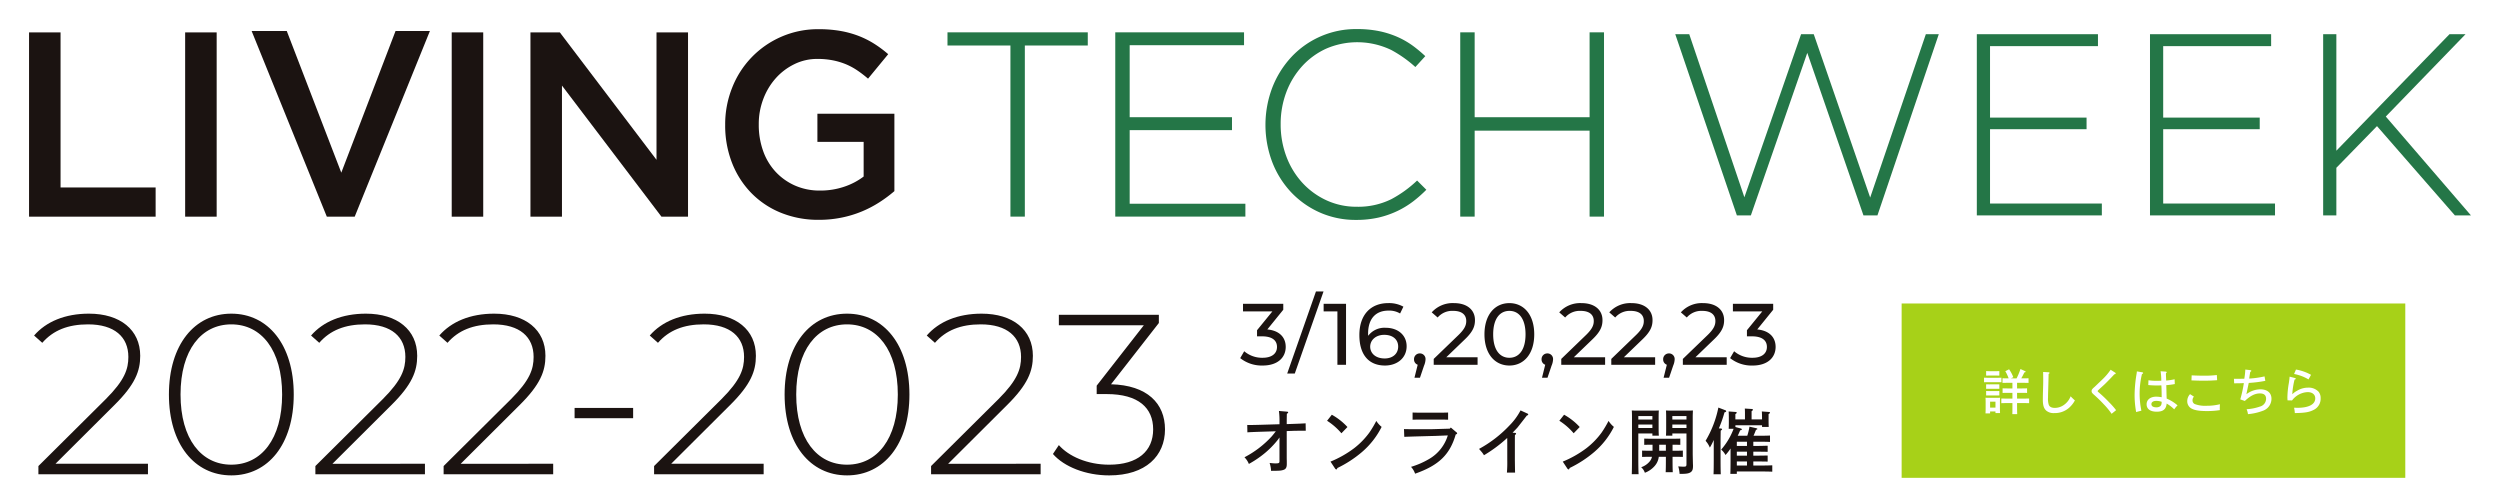 <svg xmlns="http://www.w3.org/2000/svg" xmlns:xlink="http://www.w3.org/1999/xlink" width="774.335" height="156.246" viewBox="0 0 774.335 156.246">
  <defs>
    <filter id="パス_1925" x="0" y="1.027" width="57.207" height="75.082" filterUnits="userSpaceOnUse">
      <feOffset dy="3" input="SourceAlpha"/>
      <feGaussianBlur stdDeviation="3" result="blur"/>
      <feFlood flood-color="#fff"/>
      <feComposite operator="in" in2="blur"/>
      <feComposite in="SourceGraphic"/>
    </filter>
    <filter id="パス_1926" x="48.344" y="1.027" width="27.762" height="75.082" filterUnits="userSpaceOnUse">
      <feOffset dy="3" input="SourceAlpha"/>
      <feGaussianBlur stdDeviation="3" result="blur-2"/>
      <feFlood flood-color="#fff"/>
      <feComposite operator="in" in2="blur-2"/>
      <feComposite in="SourceGraphic"/>
    </filter>
    <filter id="パス_1927" x="68.938" y="0.605" width="73.212" height="75.49" filterUnits="userSpaceOnUse">
      <feOffset dy="3" input="SourceAlpha"/>
      <feGaussianBlur stdDeviation="3" result="blur-3"/>
      <feFlood flood-color="#fff"/>
      <feComposite operator="in" in2="blur-3"/>
      <feComposite in="SourceGraphic"/>
    </filter>
    <filter id="パス_1928" x="130.906" y="1.027" width="27.762" height="75.082" filterUnits="userSpaceOnUse">
      <feOffset dy="3" input="SourceAlpha"/>
      <feGaussianBlur stdDeviation="3" result="blur-4"/>
      <feFlood flood-color="#fff"/>
      <feComposite operator="in" in2="blur-4"/>
      <feComposite in="SourceGraphic"/>
    </filter>
    <filter id="パス_1929" x="155.301" y="1.027" width="66.81" height="75.082" filterUnits="userSpaceOnUse">
      <feOffset dy="3" input="SourceAlpha"/>
      <feGaussianBlur stdDeviation="3" result="blur-5"/>
      <feFlood flood-color="#fff"/>
      <feComposite operator="in" in2="blur-5"/>
      <feComposite in="SourceGraphic"/>
    </filter>
    <filter id="パス_1930" x="215.61" y="0.045" width="70.41" height="77.037" filterUnits="userSpaceOnUse">
      <feOffset dy="3" input="SourceAlpha"/>
      <feGaussianBlur stdDeviation="3" result="blur-6"/>
      <feFlood flood-color="#fff"/>
      <feComposite operator="in" in2="blur-6"/>
      <feComposite in="SourceGraphic"/>
    </filter>
    <filter id="パス_1949" x="284.469" y="1.016" width="61.451" height="75.078" filterUnits="userSpaceOnUse">
      <feOffset dy="3" input="SourceAlpha"/>
      <feGaussianBlur stdDeviation="3" result="blur-7"/>
      <feFlood flood-color="#fff"/>
      <feComposite operator="in" in2="blur-7"/>
      <feComposite in="SourceGraphic"/>
    </filter>
    <filter id="パス_1950" x="336.438" y="1.016" width="58.301" height="75.078" filterUnits="userSpaceOnUse">
      <feOffset dy="3" input="SourceAlpha"/>
      <feGaussianBlur stdDeviation="3" result="blur-8"/>
      <feFlood flood-color="#fff"/>
      <feComposite operator="in" in2="blur-8"/>
      <feComposite in="SourceGraphic"/>
    </filter>
    <filter id="パス_1951" x="382.954" y="0" width="67.833" height="77.108" filterUnits="userSpaceOnUse">
      <feOffset dy="3" input="SourceAlpha"/>
      <feGaussianBlur stdDeviation="3" result="blur-9"/>
      <feFlood flood-color="#fff"/>
      <feComposite operator="in" in2="blur-9"/>
      <feComposite in="SourceGraphic"/>
    </filter>
    <filter id="パス_1952" x="443.279" y="1.016" width="62.531" height="75.078" filterUnits="userSpaceOnUse">
      <feOffset dy="3" input="SourceAlpha"/>
      <feGaussianBlur stdDeviation="3" result="blur-10"/>
      <feFlood flood-color="#fff"/>
      <feComposite operator="in" in2="blur-10"/>
      <feComposite in="SourceGraphic"/>
    </filter>
    <filter id="パス_21184" x="509.887" y="1.601" width="264.448" height="74.12" filterUnits="userSpaceOnUse">
      <feOffset dy="3" input="SourceAlpha"/>
      <feGaussianBlur stdDeviation="3" result="blur-11"/>
      <feFlood flood-color="#fff"/>
      <feComposite operator="in" in2="blur-11"/>
      <feComposite in="SourceGraphic"/>
    </filter>
    <filter id="パス_21183" x="1.552" y="88.155" width="368.287" height="68.091" filterUnits="userSpaceOnUse">
      <feOffset dy="3" input="SourceAlpha"/>
      <feGaussianBlur stdDeviation="3" result="blur-12"/>
      <feFlood flood-color="#fff"/>
      <feComposite operator="in" in2="blur-12"/>
      <feComposite in="SourceGraphic"/>
    </filter>
  </defs>
  <g id="グループ_176" data-name="グループ 176" transform="translate(-253 -642.999)">
    <g transform="matrix(1, 0, 0, 1, 253, 643)" filter="url(#パス_1925)">
      <path id="パス_1925-2" data-name="パス 1925" d="M442.527,364.7h9.76v48.029h29.447v9.052H442.527Z" transform="translate(-433.53 -357.67)" fill="#1b1311"/>
    </g>
    <g transform="matrix(1, 0, 0, 1, 253, 643)" filter="url(#パス_1926)">
      <path id="パス_1926-2" data-name="パス 1926" d="M482.635,364.7H492.4v57.082h-9.762Z" transform="translate(-425.29 -357.67)" fill="#1b1311"/>
    </g>
    <g transform="matrix(1, 0, 0, 1, 253, 643)" filter="url(#パス_1927)">
      <path id="パス_1927-2" data-name="パス 1927" d="M498.062,364.7h10.884l16.884,43.871,16.8-43.871h10.641l-23.285,57.49h-8.641Z" transform="translate(-420.12 -358.09)" fill="#1b1311"/>
    </g>
    <g transform="matrix(1, 0, 0, 1, 253, 643)" filter="url(#パス_1928)">
      <path id="パス_1928-2" data-name="パス 1928" d="M551.13,364.7h9.762v57.082H551.13Z" transform="translate(-411.22 -357.67)" fill="#1b1311"/>
    </g>
    <g transform="matrix(1, 0, 0, 1, 253, 643)" filter="url(#パス_1929)">
      <path id="パス_1929-2" data-name="パス 1929" d="M571.369,364.7h9.1l29.944,39.467V364.7h9.761v57.082h-8.225L581.13,381.173v40.609h-9.762Z" transform="translate(-407.07 -357.67)" fill="#1b1311"/>
    </g>
    <g transform="matrix(1, 0, 0, 1, 253, 643)" filter="url(#パス_1930)">
      <path id="パス_1930-2" data-name="パス 1930" d="M650.448,422.925a30.6,30.6,0,0,1-11.922-2.242,26.894,26.894,0,0,1-9.161-6.2,27.781,27.781,0,0,1-5.882-9.3,31.707,31.707,0,0,1-2.08-11.618v-.163a30.418,30.418,0,0,1,2.136-11.335,28.515,28.515,0,0,1,15.188-15.82,28.352,28.352,0,0,1,11.643-2.365,38.561,38.561,0,0,1,6.681.531,30.286,30.286,0,0,1,5.561,1.509,28.08,28.08,0,0,1,4.841,2.4,35.665,35.665,0,0,1,4.442,3.3l-6.243,7.583a34.879,34.879,0,0,0-3.281-2.527,20.281,20.281,0,0,0-3.52-1.918,21.545,21.545,0,0,0-4.042-1.222,24.345,24.345,0,0,0-4.841-.449,15.992,15.992,0,0,0-7.16,1.635,18.688,18.688,0,0,0-5.761,4.371,20.464,20.464,0,0,0-3.842,6.415,21.616,21.616,0,0,0-1.4,7.761v.163a23.914,23.914,0,0,0,1.355,8.172,18.589,18.589,0,0,0,3.873,6.453,18.25,18.25,0,0,0,5.985,4.249,18.848,18.848,0,0,0,7.783,1.553,22.889,22.889,0,0,0,7.464-1.189,20.852,20.852,0,0,0,6.025-3.155V398.789H649.967v-8.725h23.846v23.974a41.64,41.64,0,0,1-4.6,3.425,34.369,34.369,0,0,1-5.439,2.854,33.907,33.907,0,0,1-6.283,1.916A34.77,34.77,0,0,1,650.448,422.925Z" transform="translate(-396.79 -357.84)" fill="#1b1311"/>
    </g>
    <g transform="matrix(1, 0, 0, 1, 253, 643)" filter="url(#パス_1949)">
      <path id="パス_1949-2" data-name="パス 1949" d="M698.023,421.773v-53H678.529v-4.077H721.98v4.077H702.486v53Z" transform="translate(-385.06 -357.68)" fill="#247647"/>
    </g>
    <g transform="matrix(1, 0, 0, 1, 253, 643)" filter="url(#パス_1950)">
      <path id="パス_1950-2" data-name="パス 1950" d="M721.646,421.773V364.695h39.886v3.992H726.11v22.3H757.8v3.992H726.11v22.805h35.837v3.99Z" transform="translate(-376.21 -357.68)" fill="#247647"/>
    </g>
    <g transform="matrix(1, 0, 0, 1, 253, 643)" filter="url(#パス_1951)">
      <path id="パス_1951-2" data-name="パス 1951" d="M788.308,422.961a27.266,27.266,0,0,1-11.189-2.275,27.682,27.682,0,0,1-8.877-6.233,28.684,28.684,0,0,1-5.881-9.34,32.593,32.593,0,0,1,0-23.156,29.688,29.688,0,0,1,5.887-9.432,27.327,27.327,0,0,1,20.307-8.672,33.863,33.863,0,0,1,6.961.655,28.57,28.57,0,0,1,5.719,1.832,25.9,25.9,0,0,1,4.867,2.844,43.051,43.051,0,0,1,3.64,3.055l-3.079,3.372a37.554,37.554,0,0,0-7.454-5.275,24.291,24.291,0,0,0-20.084-.453,22.919,22.919,0,0,0-7.47,5.4,25.125,25.125,0,0,0-4.938,8.069,27.76,27.76,0,0,0-1.77,9.97,28.119,28.119,0,0,0,1.768,10.01,25.016,25.016,0,0,0,4.939,8.115,23.465,23.465,0,0,0,7.463,5.44,22.091,22.091,0,0,0,9.355,2,23.165,23.165,0,0,0,10.766-2.357,36.207,36.207,0,0,0,7.965-5.766l2.865,2.86a40.318,40.318,0,0,1-3.862,3.43,28.013,28.013,0,0,1-5.075,3.135,28.7,28.7,0,0,1-5.847,2.04A30.694,30.694,0,0,1,788.308,422.961Z" transform="translate(-368.28 -357.85)" fill="#247647"/>
    </g>
    <g transform="matrix(1, 0, 0, 1, 253, 643)" filter="url(#パス_1952)">
      <path id="パス_1952-2" data-name="パス 1952" d="M850.351,421.773V395.147h-35.6v26.626h-4.464V364.695h4.464v26.291h35.6V364.695h4.464v57.078Z" transform="translate(-358 -357.68)" fill="#247647"/>
    </g>
    <g transform="matrix(1, 0, 0, 1, 253, 643)" filter="url(#パス_21184)">
      <path id="パス_21184-2" data-name="パス 21184" d="M78.606-17.5,61.369,33.088,43.892-17.5H39.964L22.406,33.008,5.329-17.5H1L20.081,38.62H24.41L41.888-11.728l17.4,50.348h4.329l19-56.12ZM98.489,34.932V11.923h29.9V8.315h-29.9V-13.812h33.432V-17.5H94.4V38.62h38.723V34.932Zm53.635,0V11.923h29.9V8.315h-29.9V-13.812h33.432V-17.5h-37.52V38.62h38.723V34.932Zm90.354,3.688h4.971L221.072,7.995,245.765-17.5h-4.971L205.759,18.577V-17.5H201.67V38.62h4.089V23.869l12.587-12.908Z" transform="translate(517.89 25.1)" fill="#247647"/>
    </g>
    <g transform="matrix(1, 0, 0, 1, 253, 643)" filter="url(#パス_21183)">
      <path id="パス_21183-2" data-name="パス 21183" d="M7.116,30.983l18.2-18.132c6.491-6.42,8.043-10.583,8.043-15.31,0-8.043-6.209-13.052-15.874-13.052-7.408,0-13.264,2.469-17,6.773l2.54,2.258C6.41-10.36,11-12.194,17.2-12.194c8.184,0,12.488,3.88,12.488,10.089,0,3.739-1.129,7.2-6.985,13.052L1.824,31.689v2.54H35.76V30.983Zm54.466,3.6c11.359,0,19.331-9.595,19.331-25.046S72.94-15.51,61.581-15.51,42.25-5.915,42.25,9.536,50.223,34.581,61.581,34.581Zm0-3.316c-9.313,0-15.733-7.972-15.733-21.73s6.42-21.73,15.733-21.73S77.314-4.222,77.314,9.536,70.894,31.265,61.581,31.265Zm31.325-.282,18.2-18.132c6.491-6.42,8.043-10.583,8.043-15.31,0-8.043-6.208-13.052-15.874-13.052-7.408,0-13.264,2.469-17,6.773l2.54,2.258c3.386-3.88,7.972-5.715,14.181-5.715,8.184,0,12.488,3.88,12.488,10.089,0,3.739-1.129,7.2-6.985,13.052L87.615,31.689v2.54H121.55V30.983Zm39.72,0,18.2-18.132c6.491-6.42,8.043-10.583,8.043-15.31,0-8.043-6.209-13.052-15.874-13.052-7.408,0-13.264,2.469-17,6.773l2.54,2.258c3.386-3.88,7.972-5.715,14.181-5.715,8.184,0,12.488,3.88,12.488,10.089,0,3.739-1.129,7.2-6.985,13.052L127.335,31.689v2.54H161.27V30.983ZM167.9,16.873h18.132V13.7H167.9Zm29.914,14.11,18.2-18.132c6.491-6.42,8.043-10.583,8.043-15.31,0-8.043-6.208-13.052-15.874-13.052-7.408,0-13.264,2.469-17,6.773l2.54,2.258c3.386-3.88,7.972-5.715,14.181-5.715,8.184,0,12.488,3.88,12.488,10.089,0,3.739-1.129,7.2-6.985,13.052L192.524,31.689v2.54h33.935V30.983Zm54.466,3.6c11.359,0,19.331-9.595,19.331-25.046S263.64-15.51,252.281-15.51,232.95-5.915,232.95,9.536,240.922,34.581,252.281,34.581Zm0-3.316c-9.313,0-15.733-7.972-15.733-21.73s6.42-21.73,15.733-21.73,15.733,7.972,15.733,21.73S261.594,31.265,252.281,31.265Zm31.325-.282,18.2-18.132c6.491-6.42,8.043-10.583,8.043-15.31,0-8.043-6.208-13.052-15.874-13.052-7.408,0-13.264,2.469-17,6.773l2.54,2.258c3.386-3.88,7.972-5.715,14.181-5.715,8.184,0,12.488,3.88,12.488,10.089,0,3.739-1.129,7.2-6.985,13.052L278.315,31.689v2.54H312.25V30.983ZM334.05,6.361l14.816-18.978v-2.54H317.894v3.245h26.316l-14.6,18.7v2.61h3.1c9.877,0,14.392,4.3,14.392,10.935,0,6.7-4.727,10.935-13.616,10.935-6.773,0-12.558-2.61-15.592-6.067l-1.834,2.751c3.457,3.951,10.159,6.632,17.426,6.632,11.359,0,17.285-6.067,17.285-14.251C350.771,12.287,345.268,6.643,334.05,6.361Z" transform="translate(10.07 109.66)" fill="#1b1311"/>
    </g>
    <path id="パス_21188" data-name="パス 21188" d="M8.532-10.962l4.941-6.1V-18.9H1v2.349h9.1L5.346-10.719v1.89H6.858c3.24,0,4.671,1.3,4.671,3.294,0,2.052-1.62,3.348-4.455,3.348a8.512,8.512,0,0,1-5.7-2.025L.135-2.079A10.718,10.718,0,0,0,7.074.216c4.806,0,7.155-2.592,7.155-5.778C14.229-8.478,12.312-10.611,8.532-10.962ZM14.688,2.7h2.349l8.91-25.434H23.6ZM25.974-18.9v2.349H30.24V0h2.673V-18.9ZM45.2-11.475a6.29,6.29,0,0,0-5.427,2.484,5.873,5.873,0,0,1-.027-.675c0-4.725,2.457-7.128,6.291-7.128a6.555,6.555,0,0,1,3.618.891l1.026-2.106a9.1,9.1,0,0,0-4.7-1.107c-5.292,0-8.937,3.456-8.937,9.909,0,6.021,2.862,9.423,7.938,9.423,3.753,0,6.7-2.322,6.7-5.967C51.678-9.234,48.951-11.475,45.2-11.475Zm-.324,9.5c-2.916,0-4.482-1.7-4.482-3.645,0-2.079,1.782-3.672,4.347-3.672,2.646,0,4.32,1.431,4.32,3.645C49.059-3.4,47.331-1.971,44.874-1.971ZM55.782-3.537A1.766,1.766,0,0,0,53.973-1.7,1.717,1.717,0,0,0,55.107-.027L54.108,4h1.7L57.078.243A5.459,5.459,0,0,0,57.537-1.7,1.739,1.739,0,0,0,55.782-3.537Zm8.181,1.188,5.778-5.562c2.565-2.457,3.105-4.1,3.105-5.94,0-3.24-2.538-5.265-6.48-5.265a8.715,8.715,0,0,0-6.912,2.862l1.836,1.593a5.937,5.937,0,0,1,4.833-2.052c2.646,0,4.023,1.188,4.023,3.132,0,1.188-.378,2.376-2.376,4.32l-7.7,7.425V0H73.656V-2.349ZM83.511.216c4.4,0,7.695-3.51,7.695-9.666s-3.294-9.666-7.695-9.666c-4.428,0-7.722,3.51-7.722,9.666S79.083.216,83.511.216Zm0-2.4c-2.97,0-5.022-2.43-5.022-7.263s2.052-7.263,5.022-7.263c2.943,0,5,2.43,5,7.263S86.454-2.187,83.511-2.187Zm11.772-1.35A1.766,1.766,0,0,0,93.474-1.7,1.717,1.717,0,0,0,94.608-.027L93.609,4h1.7L96.579.243A5.459,5.459,0,0,0,97.038-1.7,1.739,1.739,0,0,0,95.283-3.537Zm8.181,1.188,5.778-5.562c2.565-2.457,3.1-4.1,3.1-5.94,0-3.24-2.538-5.265-6.48-5.265a8.715,8.715,0,0,0-6.912,2.862l1.836,1.593a5.937,5.937,0,0,1,4.833-2.052c2.646,0,4.023,1.188,4.023,3.132,0,1.188-.378,2.376-2.376,4.32L99.576-1.836V0h13.581V-2.349Zm15.5,0,5.778-5.562c2.565-2.457,3.1-4.1,3.1-5.94,0-3.24-2.538-5.265-6.48-5.265a8.715,8.715,0,0,0-6.912,2.862l1.836,1.593a5.937,5.937,0,0,1,4.833-2.052c2.646,0,4.023,1.188,4.023,3.132,0,1.188-.378,2.376-2.376,4.32l-7.695,7.425V0h13.581V-2.349Zm13.986-1.188A1.766,1.766,0,0,0,131.139-1.7a1.717,1.717,0,0,0,1.134,1.674l-1,4.023h1.7L134.244.243A5.459,5.459,0,0,0,134.7-1.7,1.739,1.739,0,0,0,132.948-3.537Zm8.181,1.188,5.778-5.562c2.565-2.457,3.105-4.1,3.105-5.94,0-3.24-2.538-5.265-6.48-5.265a8.715,8.715,0,0,0-6.912,2.862l1.836,1.593a5.937,5.937,0,0,1,4.833-2.052c2.646,0,4.023,1.188,4.023,3.132,0,1.188-.378,2.376-2.376,4.32l-7.7,7.425V0h13.581V-2.349Zm19.143-8.613,4.941-6.1V-18.9H152.739v2.349h9.1l-4.752,5.832v1.89H158.6c3.24,0,4.671,1.3,4.671,3.294,0,2.052-1.62,3.348-4.455,3.348a8.512,8.512,0,0,1-5.7-2.025l-1.242,2.133a10.718,10.718,0,0,0,6.939,2.3c4.806,0,7.155-2.592,7.155-5.778C165.969-8.478,164.052-10.611,160.272-10.962Z" transform="translate(637 756)" fill="#1b1311"/>
    <path id="パス_21187" data-name="パス 21187" d="M11.154-11.418c-.2.286-.836,1.1-1.32,1.65a30.545,30.545,0,0,1-8.382,6.4A6.158,6.158,0,0,1,2.816-1.3,32.356,32.356,0,0,0,6.446-3.63a27.593,27.593,0,0,0,5.478-5.324c.22-.33.22-.33.374-.55v7.282c0,.66-.132.748-1.342.748-.352,0-.814-.044-1.716-.132A9.613,9.613,0,0,1,9.7.836C12.32.814,12.65.792,13.354.594c.88-.22,1.21-.748,1.21-1.848V-2.288c-.022-.528-.022-.88-.022-.99v-8.206L16.5-11.55c.484-.022,2.486-.044,3.146-.044h.792l-.044-2.288c-.99.066-2.552.132-3.938.176l-1.914.066v-.66c0-.528.022-2.112.044-2.552.286-.154.4-.264.4-.4s-.132-.242-.33-.242l-2.53-.22a24.866,24.866,0,0,1,.176,3.674v.44l-6.05.176c-.506.022-2.684.066-3.146.066-.176,0-.44,0-.792-.022l.044,2.288c.924-.066,2.618-.132,3.938-.176Zm15.884-3.256A19.7,19.7,0,0,1,31.482-10.8l1.87-1.936a19.294,19.294,0,0,0-4.84-3.806ZM29.524.132A.568.568,0,0,0,29.9.4c.154,0,.242-.132.33-.44a35.39,35.39,0,0,0,7.59-4.928,24.916,24.916,0,0,0,6.116-7.81,7.783,7.783,0,0,1-1.65-1.848,32.513,32.513,0,0,1-2.134,3.586A23.75,23.75,0,0,1,35.4-6.16a32.725,32.725,0,0,1-7.3,4.136ZM65.362-12.584l-.308.352-4.4.132c-1.1.044-1.936.044-4.862.044-2.508,0-2.992,0-4.928-.044l.088,2.4c2.244-.088,5.478-.176,9.7-.286l3.784-.154a12.7,12.7,0,0,1-5.83,7.326A25.445,25.445,0,0,1,53.042-.4,5.916,5.916,0,0,1,54.3,1.716c7.348-2.574,10.78-5.9,12.584-12.144.33-.11.44-.2.44-.352,0-.11-.044-.2-.22-.33Zm-.836-4.642c-.616.022-1.54.044-2.178.044H55.726c-.66,0-1.584-.022-2.2-.044V-15c.616-.022,1.54-.044,2.2-.044h6.622c.638,0,1.562.022,2.178.044ZM84.5-10.978c.484-.506,1.386-1.452,1.5-1.584s2.662-3.388,2.9-3.718c.308-.088.44-.2.44-.374,0-.088-.088-.2-.264-.264l-2.112-.968A19.212,19.212,0,0,1,83.512-13.2a37.63,37.63,0,0,1-9.394,7.238c.176.22.176.22.748.88A7,7,0,0,1,75.636-4,43.042,43.042,0,0,0,82.83-9.35c.022.638.022,1.584.022,2.244v4.62a37.576,37.576,0,0,1-.11,3.872h2.53c-.022-.66-.022-.66-.066-3.872V-7.128c0-2.42,0-2.42.022-3.146.264-.154.352-.264.352-.4a.278.278,0,0,0-.308-.242Zm14.476-3.7a19.7,19.7,0,0,1,4.444,3.872l1.87-1.936a19.3,19.3,0,0,0-4.84-3.806ZM101.464.132a.568.568,0,0,0,.374.264c.154,0,.242-.132.33-.44a35.39,35.39,0,0,0,7.59-4.928,24.916,24.916,0,0,0,6.116-7.81,7.783,7.783,0,0,1-1.65-1.848,32.513,32.513,0,0,1-2.134,3.586,23.75,23.75,0,0,1-4.752,4.884,32.726,32.726,0,0,1-7.3,4.136ZM133.98-10.736h4.378V-1.32c0,.748-.11.858-.88.858a15.8,15.8,0,0,1-1.672-.088,9.531,9.531,0,0,1,.418,2.332c2.09,0,2.772-.11,3.41-.506.55-.374.748-.88.748-1.98,0-.088,0-.286-.022-.594-.066-2.9-.066-2.9-.066-3.476V-15.906c0-.7.044-1.562.066-1.958-.66.044-1.276.044-2.2.044h-3.74c-1.012,0-1.716,0-2.42-.044.044.4.066,1.254.066,1.958v3.564c0,1.034-.022,1.782-.066,2.288h1.98Zm4.378-1.694H133.98v-1.078h4.378Zm0-2.618H133.98v-1.078h4.378Zm-14.916,4.312H127.8v.682h2c-.044-.506-.066-1.254-.066-2.288v-3.564c0-.7.022-1.562.066-1.958-.726.044-1.43.044-2.442.044H123.64c-.924,0-1.562,0-2.222-.044.044.4.066,1.254.066,1.958V-3.278c0,2.266-.022,3.894-.066,5.148h2.112c-.066-1.1-.088-2.816-.088-5.148ZM127.8-12.43h-4.356v-1.078H127.8Zm0-2.618h-4.356v-1.078H127.8Zm4.18,11.528V-2.6c0,1.782-.022,2.992-.066,3.85h2.2c-.044-.792-.066-2.2-.066-3.85V-3.52h.99c.66,0,1.584.022,2.2.044V-5.434c-.616.022-1.54.044-2.2.044h-.99V-7.26h.2c.66,0,1.584.022,2.2.044V-9.152c-.616.022-1.54.044-2.2.044h-6.776c-.66,0-1.584-.022-2.2-.044v1.936c.616-.022,1.54-.044,2.2-.044h.374v1.87h-1.034c-.66,0-1.584-.022-2.2-.044v1.958c.616-.022,1.54-.044,2.2-.044h.858a3.25,3.25,0,0,1-.66,1.386,5.773,5.773,0,0,1-2.684,1.848,3.915,3.915,0,0,1,1.144,1.716,7.479,7.479,0,0,0,2.992-2.046,5.233,5.233,0,0,0,1.32-2.9ZM129.91-7.26h2.068v1.87H129.91Zm24.046,8.294h7.9c.9,0,2.266.022,3.08.066V-.88c-.814.044-2.178.066-3.08.066H159.06V-2.068h1.364c.9,0,2.266.022,3.08.044V-3.916c-.814.022-2.178.044-3.08.044H159.06V-5.1h1.364c.9,0,2.266.022,3.08.044V-6.952c-.814.022-2.178.066-3.08.066H159.06v-1.3h2.09c.9,0,2.266.022,3.08.066V-10.1c-.814.044-2.178.066-3.08.066h-2.024c.264-.572.462-1.078.77-1.848.33-.088.418-.132.418-.264,0-.088-.132-.176-.308-.22l-2.134-.484a18.724,18.724,0,0,1-.682,2.816h-2.97c.264-.484.462-.968.77-1.672.484-.132.506-.154.506-.308,0-.132-.088-.2-.308-.264l-1.672-.462v-.55h8.25v.528h2.068c-.022-.418-.044-1.122-.044-2.046v-1.936c.308-.176.44-.308.44-.44s-.132-.2-.4-.22l-2.134-.154c.044.352.066,1.188.066,2.134v.33h-3.234v-2.552c.308-.2.418-.308.418-.44s-.154-.22-.4-.242l-2.112-.132c.044.77.044,1.034.044,2.046v1.32h-2.97v-1.65c.308-.176.418-.308.418-.44s-.132-.2-.374-.22l-2.134-.154c.044.352.066,1.188.066,2.134v1.188c0,.88-.022,1.518-.044,2.046h1.518a21,21,0,0,1-3.85,6.446,5.7,5.7,0,0,1,1.342,1.672,14.384,14.384,0,0,0,1.562-2.024v3.366c0,2.024-.022,3.542-.066,4.51h2Zm0-1.848V-2.068H157.1V-.814Zm0-7.37H157.1v1.3h-3.146Zm0,3.08H157.1v1.232h-3.146ZM148.39-12.32a37.094,37.094,0,0,0,1.738-4.95c.462-.154.528-.2.528-.374,0-.132-.11-.242-.308-.308l-2.112-.814a32.614,32.614,0,0,1-3.96,10.3,6.978,6.978,0,0,1,1.32,2.112,20.252,20.252,0,0,0,1.21-2.376v6.116c0,2.024-.022,3.52-.066,4.51h2.244c-.044-.968-.066-2.53-.066-4.51V-7.854c0-1.606.022-2.662.044-3.762.286-.176.418-.308.418-.44,0-.11-.154-.2-.374-.22Z" transform="translate(637 788)" fill="#1b1311"/>
    <path id="パス_21185" data-name="パス 21185" d="M0,0H156V54H0Z" transform="translate(842 737)" fill="#a7d118"/>
    <path id="パス_21186" data-name="パス 21186" d="M8.835-9.81l.75-.36A10.4,10.4,0,0,0,8.28-12.615l-1.17.585A13.086,13.086,0,0,1,8.145-9.81h-.12c-.57,0-1.35-.015-1.785-.03V-8.4c.45-.015,1.29-.03,1.785-.03h1.29v1.74H7.77c-.45,0-1.08-.015-1.5-.03v1.425c.42-.015,1.05-.03,1.5-.03H9.315V-3.54H7.98c-.66,0-1.515-.015-2.1-.03v1.455c.63-.03,1.47-.045,2.1-.045H9.315v.795c0,1.215,0,2.055-.03,2.64H10.8c-.03-.54-.045-1.5-.045-2.64V-2.16h1.65c.57,0,1.53.015,2.085.045V-3.57c-.51.015-1.485.03-2.085.03h-1.65V-5.325h1.6c.435,0,1.065.015,1.5.03V-6.72c-.435.015-1.065.03-1.5.03h-1.6V-8.43H12.51c.495,0,1.335.015,1.8.03V-9.84c-.45.015-1.215.03-1.8.03h-.465c.285-.465.51-.9.975-1.845.33-.06.39-.1.39-.21a.21.21,0,0,0-.135-.165l-1.47-.675a20.784,20.784,0,0,1-1.2,2.9ZM2.4.45H4.065V.93H5.49C5.46.585,5.445.075,5.445-.63V-2.49c0-.465.015-1.05.045-1.32-.33.015-.645.03-1.08.03H2.07c-.435,0-.75-.015-1.095-.03.03.27.045.855.045,1.32V-.54C1.02.2,1,.7.975,1.05H2.4ZM4.065-.75H2.4V-2.595H4.065ZM5.91-10.02c-.33.015-.87.03-1.2.03H1.725c-.33,0-.87-.015-1.2-.03V-8.6c.315-.015.795-.03,1.2-.03H4.71c.4,0,.885.015,1.2.03ZM5.265-5.895c-.225.015-.615.015-.9.015H2.07c-.285,0-.675,0-.9-.015V-4.5c.225-.015.615-.015.9-.015h2.3c.285,0,.675,0,.9.015Zm0-2.07c-.225.015-.615.015-.9.015H2.07c-.285,0-.675,0-.9-.015v1.4c.225-.015.615-.015.9-.015h2.3c.285,0,.675,0,.9.015Zm0-2.7v-1.4c-.225.015-.615.03-.9.03H2.07c-.285,0-.675-.015-.9-.03v1.4l.9-.015h2.3Zm13.56-1.125c.015,1.02.03,1.545.03,2.475,0,1-.015,1.515-.075,3.495-.03.96-.045,1.875-.045,2.64,0,1.755.33,2.745,1.11,3.405a3.555,3.555,0,0,0,2.445.72,6.679,6.679,0,0,0,4.53-1.6,8.21,8.21,0,0,0,1.845-2.325,15.944,15.944,0,0,1-1.32-1.275A5.825,5.825,0,0,1,24.96-1.38a4.929,4.929,0,0,1-2.5.72q-1.53,0-1.89-.99a6.081,6.081,0,0,1-.225-2.205c0-.465.015-1.215.045-2.19.045-1.41.075-2.55.09-3.315.03-1.14.03-1.14.045-1.83.195-.075.285-.18.285-.315,0-.1-.12-.18-.285-.195Zm20.91-.69a18.451,18.451,0,0,1-2.52,2.97c-2.3,2.205-2.3,2.205-2.55,2.43-.66.57-.825.825-.825,1.215s.165.63.78,1.17a40.61,40.61,0,0,1,3.015,2.94,21.941,21.941,0,0,1,2.4,2.925L41.43.045A24.509,24.509,0,0,0,39.27-2.4a41.39,41.39,0,0,0-3.24-3.075c-.225-.18-.315-.3-.315-.39,0-.075.06-.165.195-.285.45-.435.45-.435.63-.6,1.08-.975,1.08-.975,1.44-1.32.9-.885,1.815-1.815,2.9-2.985.375-.1.42-.15.42-.27a.35.35,0,0,0-.21-.285Zm15.465.465a17.436,17.436,0,0,1,.225,2.94c-.945.015-1.44.03-1.53.03a16.636,16.636,0,0,1-2.445-.18L51.39-7.74a27.465,27.465,0,0,0,2.805.135c.39,0,.645-.015,1.26-.03.06,1.1.09,2.625.09,3.675a9.33,9.33,0,0,0-1.695-.18c-1.785,0-2.97.93-2.97,2.355,0,1.47,1.125,2.3,3.135,2.3C56,.51,56.925-.24,57.09-2A10.906,10.906,0,0,1,59.43-.21a7.151,7.151,0,0,1,1.035-1.23,11.873,11.873,0,0,0-3.375-2.1c-.03-.915-.03-1.08-.045-1.395C57-6.915,57-6.915,56.97-7.7a23.557,23.557,0,0,0,2.64-.345l-.06-1.485a17.6,17.6,0,0,1-2.61.4c-.015-.36-.015-.42-.03-.8-.03-.57-.045-.87-.045-1.455l.12-.1a.2.2,0,0,0,.1-.2c0-.12-.09-.195-.24-.21Zm.345,9.465c0,.075-.015.345-.03.45a1.276,1.276,0,0,1-.435.93,1.987,1.987,0,0,1-1.215.33c-.96,0-1.5-.36-1.5-.99,0-.615.57-1,1.485-1A4.964,4.964,0,0,1,55.545-2.55Zm-7.68-9.42c-.03.315-.045.51-.075.66a41.35,41.35,0,0,0-.63,6.45A28.763,28.763,0,0,0,47.64.63c.33-.105,1.35-.36,1.62-.42a26.093,26.093,0,0,1-.54-5.52,25.816,25.816,0,0,1,.72-5.835c.285-.12.36-.2.36-.315s-.105-.195-.24-.225Zm16.47,7.05a3.161,3.161,0,0,0-.87,2.175A2.574,2.574,0,0,0,64.53-.615c.96.645,2.49.93,4.9.93A25.212,25.212,0,0,0,73.56.03c-.015-.255-.015-.36-.015-.54,0-.375.015-.795.045-1.29a16.659,16.659,0,0,1-4.17.48,9.007,9.007,0,0,1-3.57-.51,1.223,1.223,0,0,1-.75-1.155,1.73,1.73,0,0,1,.435-1.17Zm.435-4.26c1.83.075,2.67.09,3.75.09,1.59,0,2.52-.03,4.2-.15l-.09-1.605a30.708,30.708,0,0,1-3.84.21c-1.335,0-2.91-.045-3.96-.105ZM81.3-2.805c1.725-1.62,3.15-2.34,4.665-2.34,1.29,0,1.92.555,1.92,1.665A2.522,2.522,0,0,1,85.95-1.065a14.916,14.916,0,0,1-4.095.81,6.535,6.535,0,0,1,.42,1.53A17.452,17.452,0,0,0,86.865.24,3.935,3.935,0,0,0,89.55-3.525c0-1.8-1.32-2.895-3.48-2.895A7.4,7.4,0,0,0,81.78-4.9c.285-1.32.315-1.515.375-1.785.21-1.005.27-1.3.36-1.71a38.352,38.352,0,0,0,5.13-.645l-.24-1.38a27.681,27.681,0,0,1-4.755.675c.135-.93.15-1.065.33-2.085.225-.09.33-.195.33-.3s-.135-.195-.3-.225l-1.56-.18A21.951,21.951,0,0,1,81.135-9.7c-1.845.03-1.845.03-2.37.03-.3,0-.45,0-.84-.015L78-8.265c.57-.015.57-.015,1.755-.03.06,0,.375-.015,1.245-.045A39.237,39.237,0,0,1,79.89-3.3Zm13.875-7.53c-.06.735-.105,1.065-.24,1.965a28.076,28.076,0,0,0-.45,4.47c0,.15,0,.21.03.66V-3l1.41.03a6.377,6.377,0,0,1,4.83-2.58c1.44,0,2.355.75,2.355,1.935,0,1.86-2.01,2.925-5.5,2.925-.225,0-.6-.015-1.065-.03A8.9,8.9,0,0,1,96.78.945c3.315-.06,4.62-.3,6.075-1.11a3.806,3.806,0,0,0,1.92-3.5,3.006,3.006,0,0,0-.615-1.98,4.148,4.148,0,0,0-3.27-1.29,6.539,6.539,0,0,0-3.45.99A5.668,5.668,0,0,0,96-4.89a23.876,23.876,0,0,1,.705-4.545c.225-.045.36-.135.36-.255s-.075-.195-.24-.225Zm1.38-.825a13.423,13.423,0,0,1,4.47,1.68l.78-1.425A14.575,14.575,0,0,0,97.14-12.54Z" transform="translate(867 770)" fill="#fff"/>
  </g>
</svg>
